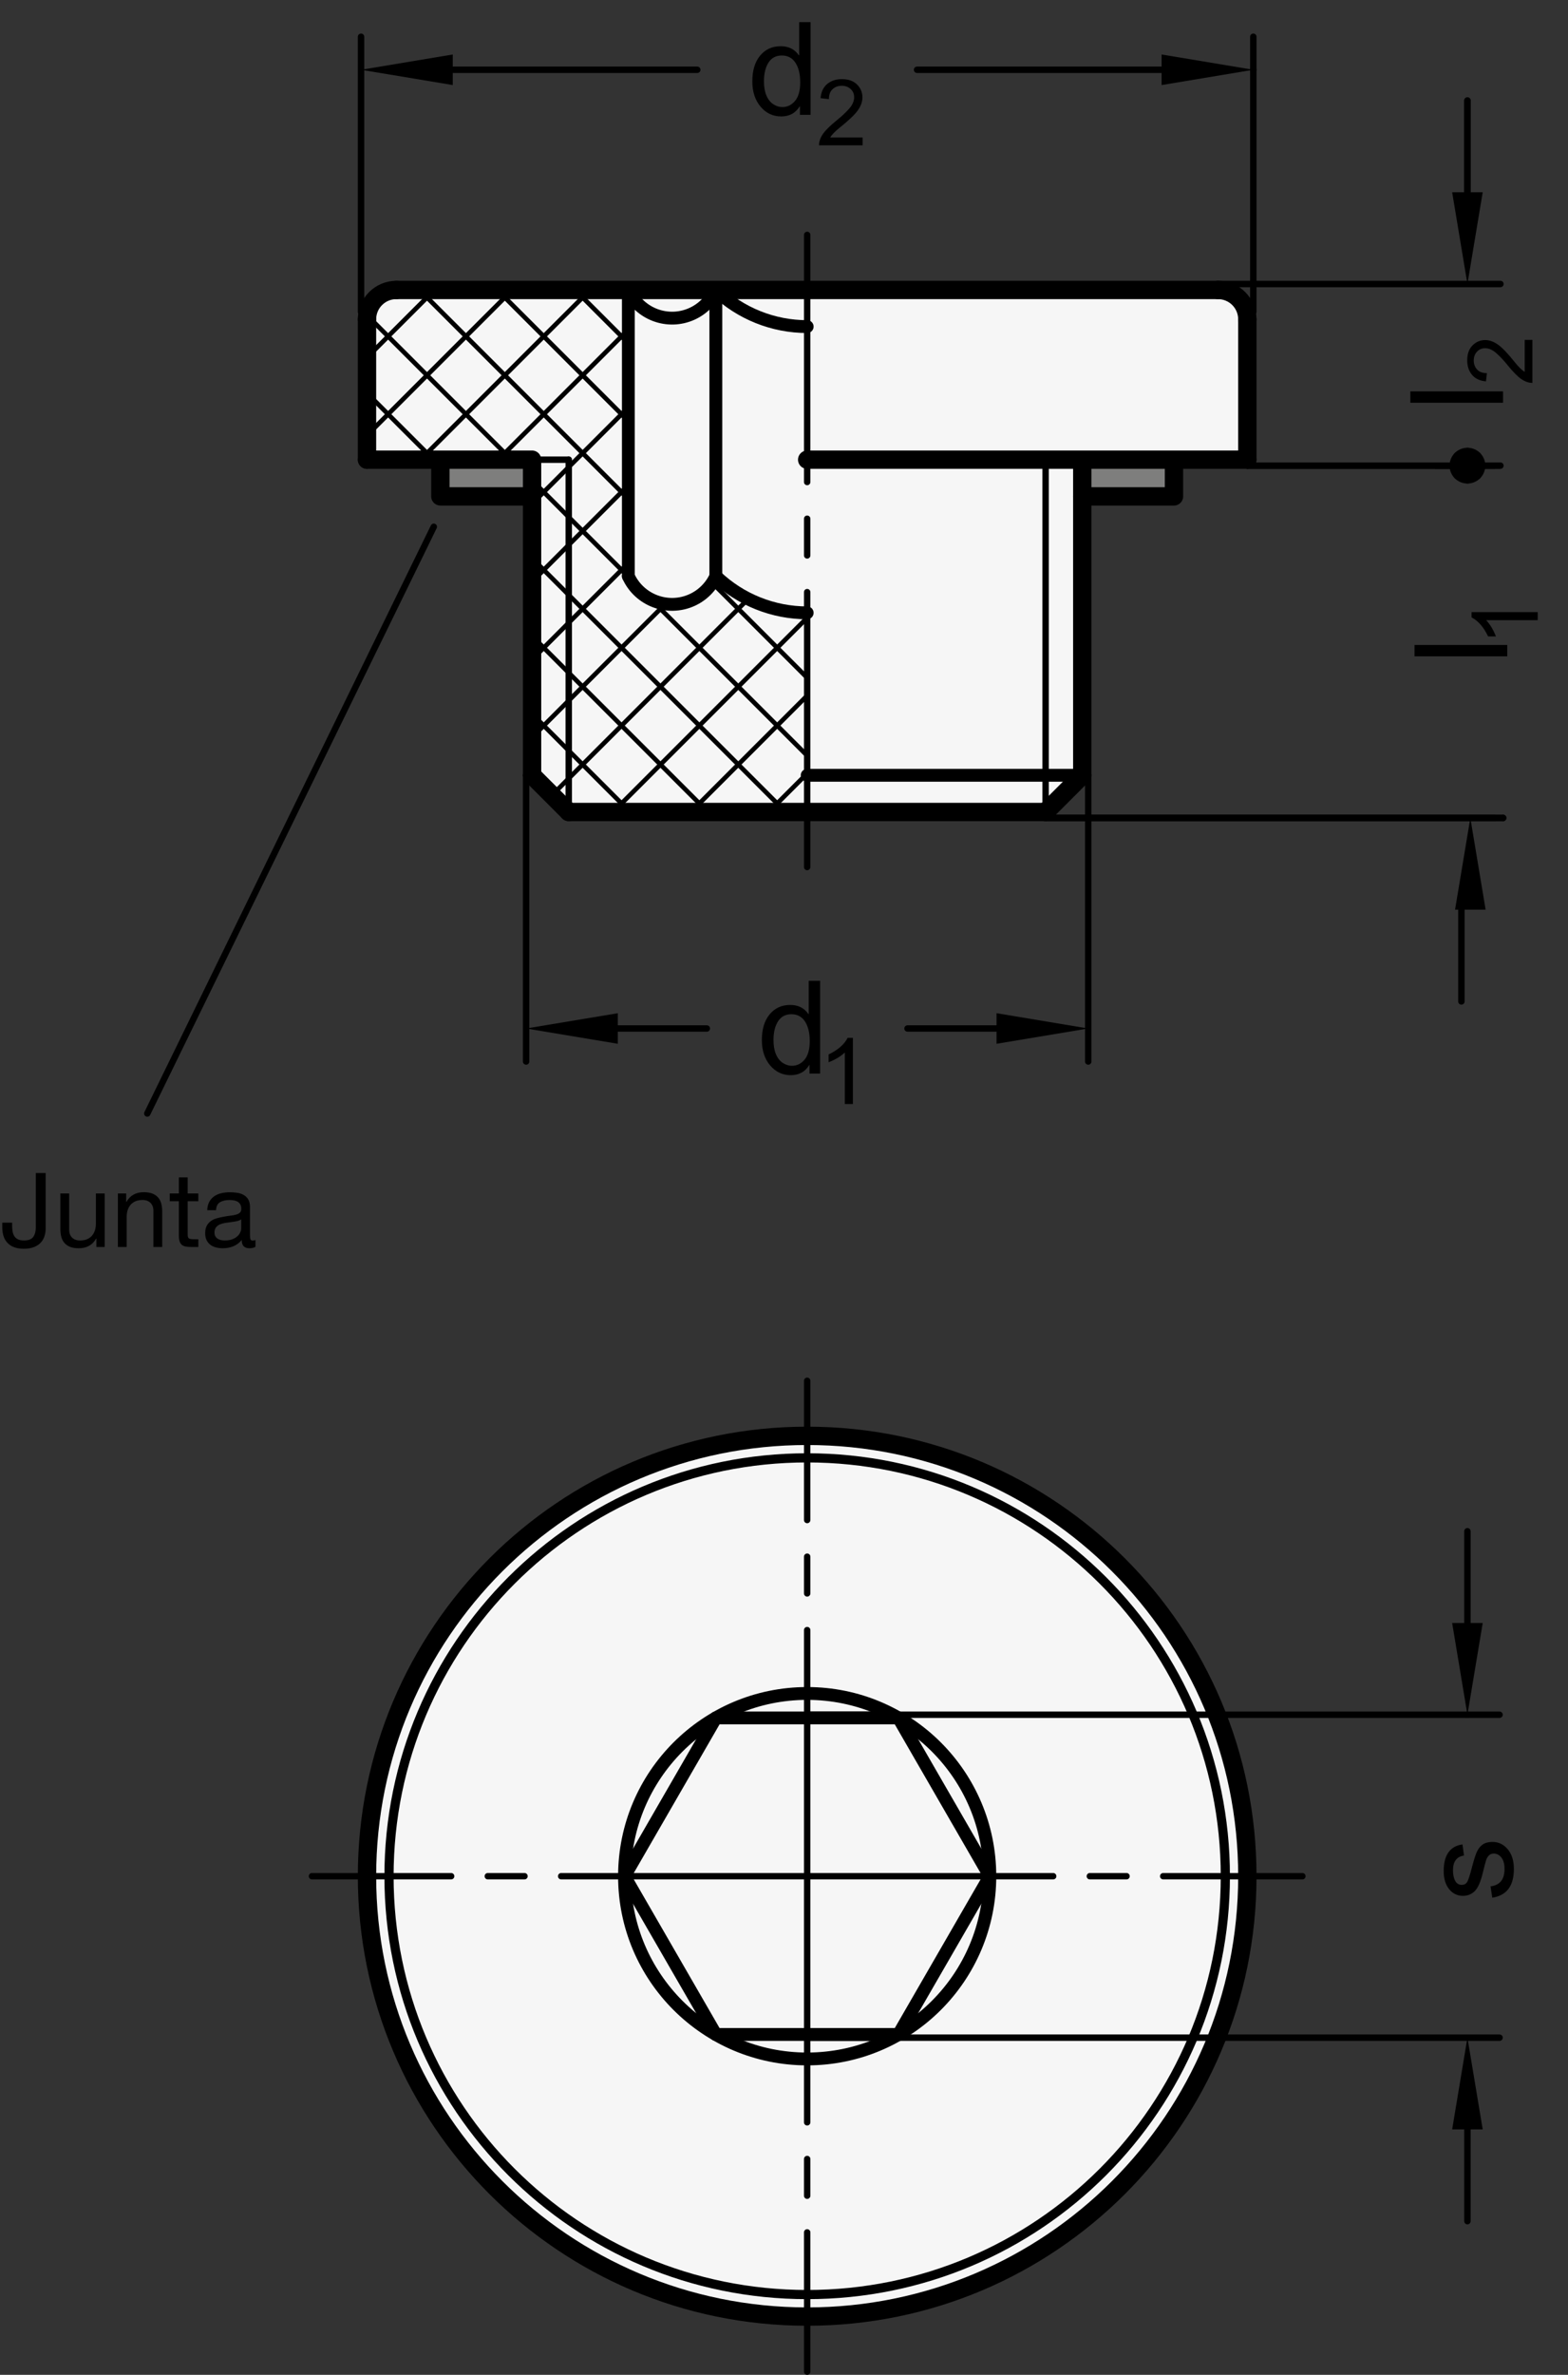 <?xml version="1.0" encoding="utf-8"?>
<!-- Generator: Adobe Illustrator 19.1.0, SVG Export Plug-In . SVG Version: 6.00 Build 0)  -->
<svg version="1.1" xmlns="http://www.w3.org/2000/svg" xmlns:xlink="http://www.w3.org/1999/xlink" x="0px" y="0px"
	 viewBox="0 0 121.172 183.441" enable-background="new 0 0 121.172 183.441" xml:space="preserve">
<rect x="0" y="0" width="121.172" height="183.441" fill="#333333" stroke="none"/>
<g id="MD_x5F_3_x5F_FUELLUNG_x5F_WS">
	<g id="POLYLINE_5_">
		<path fill="#FFFFFF" d="M90.723,38.343v-2.835h5.669V24.666c0-1.252-1.015-2.268-2.268-2.268H30.629
			c-1.252,0-2.268,1.015-2.268,2.268v10.843h5.669v2.835h7.087v21.543l2.835,2.835h36.85l2.835-2.835V38.343H90.723z"/>
	</g>
	<g id="POLYLINE_6_">
		<path fill="#FFFFFF" d="M28.409,143.113c-1.001,18.76,13.395,34.779,32.154,35.78c18.76,1.001,34.779-13.395,35.78-32.154
			c0.022-0.412,0.036-0.825,0.043-1.238c0.318-18.784-14.652-34.268-33.436-34.586C44.65,110.605,29.385,124.834,28.409,143.113z"/>
	</g>
</g>
<g id="MD_x5F_3_x5F_FUELLUNG_x5F_GR">
	<g id="POLYLINE_1_">
		<path fill="#F6F6F6" d="M28.409,143.113c-1.001,18.76,13.395,34.779,32.154,35.78c18.76,1.001,34.779-13.395,35.78-32.154
			c0.022-0.412,0.036-0.825,0.043-1.238c0.318-18.784-14.652-34.268-33.436-34.586C44.65,110.605,29.385,124.834,28.409,143.113z"/>
	</g>
	<g id="POLYLINE_2_">
		<path fill="#F6F6F6" d="M90.723,38.343v-2.835h5.669V24.666c0-1.252-1.015-2.268-2.268-2.268H30.629
			c-1.252,0-2.268,1.015-2.268,2.268v10.843h5.669v2.835h7.087v21.543l2.835,2.835h36.85l2.835-2.835V38.343H90.723z"/>
	</g>
</g>
<g id="MD_x5F_6_x5F_COLOR_x5F_K064">
	<g id="LWPOLYLINE">
		<rect x="34.03" y="35.508" fill="#7E7E7D" width="7.087" height="2.835"/>
	</g>
	<g id="LWPOLYLINE_1_">
		<rect x="83.636" y="35.508" fill="#7E7E7D" width="7.087" height="2.835"/>
	</g>
</g>
<g id="MD_x5F_1_x5F_070">
	<g id="CIRCLE">
		
			<path fill="none" stroke="#000000" stroke-width="0.992" stroke-linecap="round" stroke-linejoin="round" stroke-miterlimit="10" d="
			M48.261,144.926c0-7.796,6.32-14.116,14.116-14.116s14.116,6.32,14.116,14.116s-6.32,14.116-14.116,14.116
			S48.261,152.721,48.261,144.926L48.261,144.926z"/>
	</g>
	<g id="LINE">
		
			<line fill="none" stroke="#000000" stroke-width="0.992" stroke-linecap="round" stroke-linejoin="round" stroke-miterlimit="10" x1="48.261" y1="144.926" x2="55.319" y2="132.701"/>
	</g>
	<g id="LINE_1_">
		
			<line fill="none" stroke="#000000" stroke-width="0.992" stroke-linecap="round" stroke-linejoin="round" stroke-miterlimit="10" x1="55.319" y1="132.701" x2="69.434" y2="132.701"/>
	</g>
	<g id="LINE_2_">
		
			<line fill="none" stroke="#000000" stroke-width="0.992" stroke-linecap="round" stroke-linejoin="round" stroke-miterlimit="10" x1="69.434" y1="132.701" x2="76.492" y2="144.926"/>
	</g>
	<g id="LINE_3_">
		
			<line fill="none" stroke="#000000" stroke-width="0.992" stroke-linecap="round" stroke-linejoin="round" stroke-miterlimit="10" x1="76.492" y1="144.926" x2="69.434" y2="157.15"/>
	</g>
	<g id="LINE_4_">
		
			<line fill="none" stroke="#000000" stroke-width="0.992" stroke-linecap="round" stroke-linejoin="round" stroke-miterlimit="10" x1="69.434" y1="157.15" x2="55.319" y2="157.15"/>
	</g>
	<g id="LINE_5_">
		
			<line fill="none" stroke="#000000" stroke-width="0.992" stroke-linecap="round" stroke-linejoin="round" stroke-miterlimit="10" x1="55.319" y1="157.15" x2="48.261" y2="144.926"/>
	</g>
	<g id="LINE_6_">
		
			<line fill="none" stroke="#000000" stroke-width="0.992" stroke-linecap="round" stroke-linejoin="round" stroke-miterlimit="10" x1="48.558" y1="22.398" x2="48.558" y2="44.508"/>
	</g>
	<g id="LINE_7_">
		
			<line fill="none" stroke="#000000" stroke-width="0.992" stroke-linecap="round" stroke-linejoin="round" stroke-miterlimit="10" x1="55.319" y1="22.398" x2="55.319" y2="44.508"/>
	</g>
	<g id="ARC">
		
			<path fill="none" stroke="#000000" stroke-width="0.992" stroke-linecap="round" stroke-linejoin="round" stroke-miterlimit="10" d="
			M55.319,22.398c1.901,1.816,4.429,2.83,7.058,2.83"/>
	</g>
	<g id="ARC_1_">
		
			<path fill="none" stroke="#000000" stroke-width="0.992" stroke-linecap="round" stroke-linejoin="round" stroke-miterlimit="10" d="
			M48.558,22.398c0.85,1.867,3.053,2.691,4.92,1.841c0.816-0.371,1.47-1.025,1.841-1.841"/>
	</g>
	<g id="ARC_2_">
		
			<path fill="none" stroke="#000000" stroke-width="0.992" stroke-linecap="round" stroke-linejoin="round" stroke-miterlimit="10" d="
			M48.558,44.508c0.85,1.867,3.053,2.691,4.92,1.841c0.816-0.371,1.47-1.025,1.841-1.841"/>
	</g>
	<g id="ARC_3_">
		
			<path fill="none" stroke="#000000" stroke-width="0.992" stroke-linecap="round" stroke-linejoin="round" stroke-miterlimit="10" d="
			M55.319,44.508c1.901,1.816,4.429,2.83,7.058,2.83"/>
	</g>
	<g id="LINE_16_">
		
			<line fill="none" stroke="#000000" stroke-width="0.992" stroke-linecap="round" stroke-linejoin="round" stroke-miterlimit="10" x1="83.636" y1="59.886" x2="62.377" y2="59.886"/>
	</g>
</g>
<g id="MD_x5F_1_x5F_050">
	<g id="CIRCLE_1_">
		
			<path fill="none" stroke="#000000" stroke-width="0.709" stroke-linecap="round" stroke-linejoin="round" stroke-miterlimit="10" d="
			M30.062,144.926c0-17.847,14.468-32.315,32.315-32.315s32.315,14.468,32.315,32.315s-14.468,32.315-32.315,32.315
			S30.062,162.773,30.062,144.926L30.062,144.926z"/>
	</g>
</g>
<g id="MD_x5F_2_x5F_BEMASSUNG">
	<g id="LINE_8_">
		
			<line stroke="#000000" stroke-width="0.496" stroke-linecap="round" stroke-linejoin="round" stroke-miterlimit="10" x1="62.377" y1="157.398" x2="115.881" y2="157.398"/>
	</g>
	<g id="LINE_9_">
		
			<line stroke="#000000" stroke-width="0.496" stroke-linecap="round" stroke-linejoin="round" stroke-miterlimit="10" x1="62.377" y1="132.453" x2="115.881" y2="132.453"/>
	</g>
	<g id="LINE_10_">
		
			<line stroke="#000000" stroke-width="0.496" stroke-linecap="round" stroke-linejoin="round" stroke-miterlimit="10" x1="113.4" y1="164.485" x2="113.4" y2="171.571"/>
	</g>
	<g id="LINE_11_">
		
			<line stroke="#000000" stroke-width="0.496" stroke-linecap="round" stroke-linejoin="round" stroke-miterlimit="10" x1="113.4" y1="125.367" x2="113.4" y2="118.28"/>
	</g>
	<g id="SOLID">
		<polygon points="112.219,164.485 113.4,157.398 114.581,164.485 		"/>
	</g>
	<g id="SOLID_1_">
		<polygon points="112.219,125.367 113.4,132.453 114.581,125.367 		"/>
	</g>
	<g id="POINT_2_">
		
			<line stroke="#000000" stroke-width="0.496" stroke-linecap="round" stroke-linejoin="round" stroke-miterlimit="10" x1="113.4" y1="132.453" x2="113.4" y2="132.453"/>
	</g>
	<g id="LINE_12_">
		
			<line stroke="#000000" stroke-width="0.496" stroke-linecap="round" stroke-linejoin="round" stroke-miterlimit="10" x1="96.392" y1="35.969" x2="115.881" y2="35.969"/>
	</g>
	<g id="LINE_13_">
		
			<line stroke="#000000" stroke-width="0.496" stroke-linecap="round" stroke-linejoin="round" stroke-miterlimit="10" x1="113.4" y1="14.851" x2="113.4" y2="7.764"/>
	</g>
	<g id="POINT_7_">
		
			<line stroke="#000000" stroke-width="0.496" stroke-linecap="round" stroke-linejoin="round" stroke-miterlimit="10" x1="96.853" y1="5.39" x2="96.853" y2="5.39"/>
	</g>
	<g id="TEXT">
		<g>
			<path d="M113.134,143.331c-0.283,0.039-0.496,0.154-0.638,0.346c-0.142,0.189-0.212,0.455-0.212,0.793
				c0,0.336,0.057,0.607,0.171,0.814s0.28,0.311,0.498,0.311c0.205,0,0.353-0.082,0.44-0.247s0.195-0.489,0.322-0.976
				c0.14-0.547,0.264-0.957,0.371-1.229s0.259-0.484,0.452-0.635c0.194-0.152,0.464-0.229,0.81-0.229
				c0.462,0,0.852,0.189,1.168,0.567c0.315,0.378,0.474,0.884,0.474,1.515c0,0.658-0.14,1.173-0.418,1.543
				c-0.278,0.369-0.696,0.597-1.253,0.682l-0.133-0.875c0.362-0.046,0.633-0.18,0.812-0.403c0.18-0.224,0.269-0.535,0.269-0.937
				c0-0.384-0.08-0.679-0.241-0.885c-0.161-0.205-0.357-0.307-0.589-0.307c-0.157,0-0.282,0.047-0.377,0.141
				c-0.094,0.096-0.165,0.213-0.212,0.355c-0.048,0.141-0.132,0.459-0.252,0.955c-0.176,0.736-0.39,1.223-0.641,1.459
				s-0.551,0.354-0.899,0.354c-0.433,0-0.79-0.172-1.07-0.518s-0.42-0.81-0.42-1.393c0-0.619,0.121-1.101,0.364-1.444
				c0.242-0.344,0.605-0.55,1.087-0.618L113.134,143.331z"/>
		</g>
	</g>
	<g id="LINE_14_">
		
			<line stroke="#000000" stroke-width="0.496" stroke-linecap="round" stroke-linejoin="round" stroke-miterlimit="10" x1="113.4" y1="35.969" x2="110.92" y2="35.969"/>
	</g>
	<g id="POINT_8_">
		
			<line stroke="#000000" stroke-width="0.496" stroke-linecap="round" stroke-linejoin="round" stroke-miterlimit="10" x1="113.4" y1="35.969" x2="113.4" y2="35.969"/>
	</g>
	<g id="LINE_18_">
		
			<line stroke="#000000" stroke-width="0.496" stroke-linecap="round" stroke-linejoin="round" stroke-miterlimit="10" x1="80.802" y1="63.182" x2="116.158" y2="63.182"/>
		
			<line stroke="#000000" stroke-width="0.496" stroke-linecap="round" stroke-linejoin="round" stroke-miterlimit="10" x1="80.802" y1="63.182" x2="116.158" y2="63.182"/>
		
			<line stroke="#000000" stroke-width="0.496" stroke-linecap="round" stroke-linejoin="round" stroke-miterlimit="10" x1="80.802" y1="63.182" x2="80.802" y2="63.182"/>
		
			<line stroke="#000000" stroke-width="0.496" stroke-linecap="round" stroke-linejoin="round" stroke-miterlimit="10" x1="116.158" y1="63.182" x2="116.158" y2="63.182"/>
	</g>
	<g id="LINE_78_">
		
			<line stroke="#000000" stroke-width="0.496" stroke-linecap="round" stroke-linejoin="round" stroke-miterlimit="10" x1="40.656" y1="59.886" x2="40.656" y2="81.996"/>
	</g>
	<g id="LINE_79_">
		
			<line stroke="#000000" stroke-width="0.496" stroke-linecap="round" stroke-linejoin="round" stroke-miterlimit="10" x1="84.097" y1="59.886" x2="84.097" y2="81.996"/>
	</g>
	<g id="LINE_80_">
		
			<line stroke="#000000" stroke-width="0.496" stroke-linecap="round" stroke-linejoin="round" stroke-miterlimit="10" x1="47.743" y1="79.445" x2="54.622" y2="79.445"/>
	</g>
	<g id="LINE_81_">
		
			<line stroke="#000000" stroke-width="0.496" stroke-linecap="round" stroke-linejoin="round" stroke-miterlimit="10" x1="77.01" y1="79.445" x2="70.131" y2="79.445"/>
	</g>
	<g id="SOLID_2_">
		<polygon points="47.743,78.264 40.656,79.445 47.743,80.626 		"/>
	</g>
	<g id="SOLID_3_">
		<polygon points="77.01,78.264 84.097,79.445 77.01,80.626 		"/>
	</g>
	<g id="MTEXT">
		<g>
			<path d="M63.377,82.928h-0.821v-0.66h-0.02c-0.316,0.521-0.793,0.782-1.432,0.782c-0.635,0-1.166-0.252-1.591-0.755
				c-0.425-0.504-0.638-1.156-0.638-1.957c0-0.838,0.2-1.499,0.601-1.984s0.93-0.729,1.588-0.729c0.619,0,1.09,0.236,1.412,0.709
				h0.02v-2.571h0.88V82.928z M61.197,82.327c0.384,0,0.71-0.157,0.978-0.474c0.267-0.316,0.4-0.795,0.4-1.437
				c0-0.633-0.122-1.136-0.366-1.511c-0.244-0.374-0.595-0.562-1.051-0.562s-0.801,0.183-1.034,0.55
				c-0.233,0.366-0.35,0.848-0.35,1.444c0,0.43,0.063,0.794,0.188,1.092s0.3,0.522,0.525,0.672
				C60.713,82.252,60.95,82.327,61.197,82.327z"/>
		</g>
		<g>
			<path d="M65.91,85.28h-0.624V81.3c-0.313,0.297-0.73,0.548-1.253,0.753v-0.604c0.72-0.345,1.21-0.771,1.471-1.28h0.406V85.28z"/>
		</g>
	</g>
	<g id="LINE_82_">
		
			<line stroke="#000000" stroke-width="0.496" stroke-linecap="round" stroke-linejoin="round" stroke-miterlimit="10" x1="80.802" y1="63.182" x2="115.486" y2="63.182"/>
	</g>
	<g id="LINE_83_">
		
			<line stroke="#000000" stroke-width="0.496" stroke-linecap="round" stroke-linejoin="round" stroke-miterlimit="10" x1="96.392" y1="35.969" x2="115.486" y2="35.969"/>
	</g>
	<g id="MTEXT_1_">
		<g>
			<path d="M116.478,49.818v0.88h-7.165v-0.88H116.478z"/>
		</g>
		<g>
			<path d="M118.83,47.283v0.625h-3.98c0.297,0.313,0.548,0.73,0.753,1.253h-0.604c-0.345-0.72-0.771-1.21-1.28-1.471v-0.406H118.83
				z"/>
		</g>
	</g>
	<g id="LINE_84_">
		
			<line stroke="#000000" stroke-width="0.496" stroke-linecap="round" stroke-linejoin="round" stroke-miterlimit="10" x1="94.125" y1="21.937" x2="115.951" y2="21.937"/>
	</g>
	<g id="LINE_85_">
		
			<line stroke="#000000" stroke-width="0.496" stroke-linecap="round" stroke-linejoin="round" stroke-miterlimit="10" x1="96.392" y1="35.969" x2="115.951" y2="35.969"/>
	</g>
	<g id="LINE_86_">
		
			<line stroke="#000000" stroke-width="0.496" stroke-linecap="round" stroke-linejoin="round" stroke-miterlimit="10" x1="113.4" y1="14.851" x2="113.4" y2="7.764"/>
	</g>
	<g id="SOLID_4_">
		<polygon points="112.219,14.851 113.4,21.937 114.581,14.851 		"/>
	</g>
	<g id="HATCH">
		<path fill-rule="evenodd" clip-rule="evenodd" d="M113.4,35.26v1.417l0.709-0.709L113.4,35.26z M113.4,35.26l-0.709,0.709
			l0.709,0.709V35.26z"/>
	</g>
	<g id="HATCH_1_">
		<path fill-rule="evenodd" clip-rule="evenodd" d="M114.534,35.969h-2.268H114.534z"/>
		<path stroke="#000000" stroke-width="0.496" stroke-linecap="round" stroke-linejoin="round" stroke-miterlimit="10" d="
			M112.595,35.174l0.01-0.01 M112.586,35.196l0.041-0.041 M112.577,35.218l0.072-0.072 M112.568,35.24l0.102-0.102 M112.559,35.261
			l0.133-0.133 M112.55,35.283l0.164-0.164 M112.541,35.305l0.195-0.195 M112.532,35.327l0.225-0.225 M112.523,35.348l0.256-0.256
			 M112.514,35.37l0.287-0.287 M112.505,35.392l0.318-0.318 M112.496,35.413l0.348-0.348 M112.487,35.435l0.379-0.379
			 M112.478,35.457l0.41-0.41 M112.469,35.479l0.44-0.44 M112.46,35.5l0.471-0.471 M112.451,35.522l0.502-0.502 M112.442,35.544
			l0.533-0.533 M112.433,35.566l0.563-0.563 M112.424,35.587l0.594-0.594 M112.415,35.609l0.625-0.625 M112.406,35.631l0.656-0.656
			 M112.397,35.652l0.686-0.686 M112.388,35.674l0.717-0.717 M112.379,35.696l0.748-0.748 M112.37,35.718l0.778-0.778
			 M112.361,35.739l0.809-0.809 M112.352,35.761l0.84-0.84 M112.343,35.783l0.871-0.871 M112.334,35.805l0.901-0.901
			 M112.325,35.826l0.932-0.932 M112.316,35.848l0.963-0.963 M112.307,35.87l0.994-0.994 M112.298,35.891l1.024-1.024
			 M112.289,35.913l1.055-1.055 M112.28,35.935l1.086-1.086 M112.271,35.957l1.116-1.116 M112.268,35.973l1.136-1.136
			 M112.272,35.982l1.141-1.141 M112.275,35.991l1.147-1.147 M112.279,36l1.152-1.152 M112.283,36.009l1.157-1.157 M112.287,36.018
			l1.162-1.163 M112.29,36.027l1.168-1.168 M112.294,36.036l1.173-1.173 M112.298,36.045l1.178-1.178 M112.302,36.054l1.184-1.184
			 M112.305,36.063l1.189-1.189 M112.309,36.072l1.194-1.194 M112.313,36.081l1.199-1.199 M112.316,36.09l1.205-1.205
			 M112.32,36.099l1.21-1.21 M112.324,36.108l1.215-1.215 M112.328,36.117l1.22-1.22 M112.331,36.126l1.226-1.226 M112.335,36.135
			l1.231-1.231 M112.339,36.144l1.236-1.236 M112.343,36.153l1.242-1.242 M112.346,36.162l1.247-1.247 M112.35,36.171l1.252-1.252
			 M112.354,36.18l1.257-1.257 M112.357,36.189l1.263-1.263 M112.361,36.198l1.268-1.268 M112.365,36.207l1.273-1.273
			 M112.369,36.216l1.278-1.278 M112.372,36.225l1.284-1.284 M112.376,36.234l1.289-1.289 M112.38,36.243l1.294-1.294
			 M112.384,36.252l1.3-1.3 M112.387,36.261l1.305-1.305 M112.391,36.27l1.31-1.31 M112.395,36.279l1.315-1.315 M112.398,36.288
			l1.321-1.321 M112.402,36.297l1.326-1.326 M112.406,36.306l1.331-1.331 M112.41,36.315l1.336-1.336 M112.413,36.324l1.342-1.342
			 M112.417,36.333l1.347-1.347 M112.421,36.342l1.352-1.352 M112.425,36.351l1.358-1.358 M112.428,36.36l1.363-1.363
			 M112.432,36.369l1.368-1.368 M112.436,36.378l1.373-1.373 M112.439,36.387l1.379-1.379 M112.443,36.396l1.384-1.384
			 M112.447,36.405l1.389-1.389 M112.451,36.414l1.394-1.394 M112.454,36.423l1.4-1.4 M112.458,36.432l1.405-1.405 M112.462,36.441
			l1.41-1.41 M112.466,36.45l1.416-1.416 M112.469,36.459l1.421-1.421 M112.473,36.468l1.426-1.426 M112.477,36.477l1.431-1.431
			 M112.48,36.486l1.437-1.437 M112.484,36.495l1.442-1.442 M112.488,36.504l1.447-1.447 M112.492,36.513l1.452-1.452
			 M112.495,36.522l1.458-1.458 M112.499,36.531l1.463-1.463 M112.503,36.54l1.468-1.468 M112.507,36.549l1.474-1.474
			 M112.51,36.558l1.479-1.479 M112.514,36.567l1.484-1.484 M112.518,36.576l1.489-1.489 M112.521,36.585l1.495-1.495
			 M112.525,36.594l1.5-1.5 M112.529,36.603l1.505-1.505 M112.533,36.612l1.51-1.51 M112.536,36.621l1.516-1.516 M112.54,36.63
			l1.521-1.521 M112.544,36.639l1.526-1.526 M112.548,36.648l1.532-1.532 M112.551,36.657l1.537-1.537 M112.555,36.666l1.542-1.542
			 M112.559,36.675l1.547-1.547 M112.562,36.684l1.553-1.553 M112.566,36.693l1.558-1.558 M112.57,36.702l1.563-1.563
			 M112.574,36.711l1.568-1.568 M112.577,36.72l1.574-1.574 M112.581,36.729l1.579-1.579 M112.585,36.738l1.584-1.584
			 M112.589,36.747l1.59-1.59 M112.592,36.756l1.595-1.595 M112.596,36.765l1.6-1.6 M112.602,36.772l1.602-1.602 M112.611,36.776
			l1.596-1.596 M112.62,36.779l1.591-1.591 M112.629,36.783l1.586-1.586 M112.638,36.787l1.581-1.581 M112.647,36.791l1.575-1.575
			 M112.656,36.794l1.57-1.57 M112.665,36.798l1.565-1.565 M112.674,36.802l1.56-1.56 M112.683,36.806l1.554-1.554 M112.692,36.809
			l1.549-1.549 M112.701,36.813l1.544-1.544 M112.71,36.817l1.538-1.538 M112.719,36.82l1.533-1.533 M112.728,36.824l1.528-1.528
			 M112.737,36.828l1.523-1.523 M112.746,36.832l1.517-1.517 M112.755,36.835l1.512-1.512 M112.764,36.839l1.507-1.507
			 M112.773,36.843l1.502-1.502 M112.782,36.847l1.496-1.496 M112.791,36.85l1.491-1.491 M112.8,36.854l1.486-1.486 M112.809,36.858
			l1.48-1.48 M112.818,36.861l1.475-1.475 M112.827,36.865l1.47-1.47 M112.836,36.869l1.465-1.465 M112.845,36.873l1.459-1.459
			 M112.854,36.876l1.454-1.454 M112.863,36.88l1.449-1.449 M112.872,36.884l1.444-1.444 M112.881,36.888l1.438-1.438
			 M112.89,36.891l1.433-1.433 M112.899,36.895l1.428-1.428 M112.908,36.899l1.422-1.422 M112.917,36.902l1.417-1.417
			 M112.926,36.906l1.412-1.412 M112.935,36.91l1.407-1.407 M112.944,36.914l1.401-1.401 M112.953,36.917l1.396-1.396
			 M112.962,36.921l1.391-1.391 M112.971,36.925l1.386-1.386 M112.98,36.929l1.38-1.38 M112.989,36.932l1.375-1.375 M112.998,36.936
			l1.37-1.37 M113.007,36.94l1.364-1.364 M113.016,36.943l1.359-1.359 M113.025,36.947l1.354-1.354 M113.034,36.951l1.349-1.349
			 M113.043,36.955l1.343-1.343 M113.052,36.958l1.338-1.338 M113.061,36.962l1.333-1.333 M113.07,36.966l1.328-1.328
			 M113.079,36.97l1.322-1.322 M113.088,36.973l1.317-1.317 M113.097,36.977l1.312-1.312 M113.106,36.981l1.306-1.306
			 M113.115,36.984l1.301-1.301 M113.124,36.988l1.296-1.296 M113.133,36.992l1.291-1.291 M113.142,36.996l1.285-1.285
			 M113.151,36.999l1.28-1.28 M113.16,37.003l1.275-1.275 M113.169,37.007l1.27-1.27 M113.178,37.011l1.264-1.264 M113.187,37.014
			l1.259-1.259 M113.196,37.018l1.254-1.254 M113.205,37.022l1.248-1.248 M113.214,37.025l1.243-1.243 M113.223,37.029l1.238-1.238
			 M113.232,37.033l1.233-1.233 M113.241,37.037l1.227-1.227 M113.25,37.04l1.222-1.222 M113.259,37.044l1.217-1.217
			 M113.268,37.048l1.212-1.212 M113.277,37.052l1.206-1.206 M113.286,37.055l1.201-1.201 M113.295,37.059l1.196-1.196
			 M113.304,37.063l1.19-1.19 M113.313,37.067l1.185-1.185 M113.322,37.07l1.18-1.18 M113.331,37.074l1.175-1.175 M113.34,37.078
			l1.169-1.169 M113.349,37.081l1.164-1.164 M113.358,37.085l1.159-1.159 M113.367,37.089l1.154-1.154 M113.376,37.093l1.148-1.148
			 M113.385,37.096l1.143-1.143 M113.394,37.1l1.138-1.138 M113.406,37.1l1.126-1.126 M113.428,37.091l1.095-1.095 M113.449,37.082
			l1.064-1.064 M113.471,37.073l1.034-1.034 M113.493,37.064l1.003-1.003 M113.515,37.055l0.972-0.972 M113.536,37.046l0.941-0.941
			 M113.558,37.037l0.911-0.911 M113.58,37.028l0.88-0.88 M113.602,37.019l0.849-0.849 M113.623,37.01l0.818-0.818 M113.645,37.001
			l0.788-0.788 M113.667,36.992l0.757-0.757 M113.688,36.983l0.726-0.726 M113.71,36.974l0.696-0.696 M113.732,36.965l0.665-0.665
			 M113.754,36.956l0.634-0.634 M113.775,36.947l0.603-0.603 M113.797,36.938l0.573-0.573 M113.819,36.929l0.542-0.542
			 M113.841,36.92l0.511-0.511 M113.862,36.911l0.48-0.48 M113.884,36.902l0.45-0.45 M113.906,36.893l0.419-0.419 M113.927,36.884
			l0.388-0.388 M113.949,36.875l0.358-0.358 M113.971,36.866l0.327-0.327 M113.993,36.857l0.296-0.296 M114.014,36.848l0.265-0.265
			 M114.036,36.839l0.235-0.235 M114.058,36.83l0.204-0.204 M114.08,36.821l0.173-0.173 M114.101,36.812l0.142-0.142
			 M114.123,36.803l0.112-0.112 M114.145,36.794l0.081-0.081 M114.166,36.785l0.05-0.05 M114.188,36.776l0.02-0.02"/>
	</g>
	<g id="CIRCLE_6_">
		<path stroke="#000000" stroke-width="0.496" stroke-linecap="round" stroke-linejoin="round" stroke-miterlimit="10" d="
			M112.266,35.969c0-0.626,0.508-1.134,1.134-1.134s1.134,0.508,1.134,1.134s-0.508,1.134-1.134,1.134
			S112.266,36.595,112.266,35.969L112.266,35.969z"/>
	</g>
	<g id="MTEXT_2_">
		<g>
			<path d="M116.153,30.229v0.88h-7.165v-0.88H116.153z"/>
		</g>
		<g>
			<path d="M118.422,26.255v3.322c-0.283,0-0.569-0.099-0.858-0.296c-0.29-0.197-0.652-0.566-1.088-1.107
				c-0.265-0.331-0.543-0.626-0.833-0.886c-0.291-0.26-0.584-0.39-0.878-0.39c-0.253,0-0.462,0.09-0.628,0.269
				c-0.165,0.179-0.248,0.406-0.248,0.679c0,0.276,0.085,0.508,0.255,0.695s0.424,0.282,0.762,0.284l-0.072,0.633
				c-0.47-0.039-0.829-0.206-1.077-0.501c-0.249-0.295-0.373-0.67-0.373-1.124c0-0.493,0.136-0.876,0.408-1.151
				c0.272-0.275,0.602-0.413,0.987-0.413c0.321,0,0.647,0.116,0.977,0.347c0.33,0.232,0.771,0.693,1.322,1.384
				c0.29,0.362,0.54,0.603,0.749,0.722v-2.467H118.422z"/>
		</g>
	</g>
	<g id="SOLID_5_">
		<polygon points="112.443,70.268 113.625,63.182 114.806,70.268 		"/>
	</g>
	<g id="LINE_87_">
		
			<line stroke="#000000" stroke-width="0.496" stroke-linecap="round" stroke-linejoin="round" stroke-miterlimit="10" x1="112.934" y1="77.355" x2="112.934" y2="70.268"/>
	</g>
	<g id="LINE_88_">
		
			<line stroke="#000000" stroke-width="0.496" stroke-linecap="round" stroke-linejoin="round" stroke-miterlimit="10" x1="27.9" y1="24.099" x2="27.9" y2="2.839"/>
	</g>
	<g id="LINE_89_">
		
			<line stroke="#000000" stroke-width="0.496" stroke-linecap="round" stroke-linejoin="round" stroke-miterlimit="10" x1="96.853" y1="24.099" x2="96.853" y2="2.839"/>
	</g>
	<g id="LINE_90_">
		
			<line stroke="#000000" stroke-width="0.496" stroke-linecap="round" stroke-linejoin="round" stroke-miterlimit="10" x1="34.987" y1="5.39" x2="53.884" y2="5.39"/>
	</g>
	<g id="LINE_91_">
		
			<line stroke="#000000" stroke-width="0.496" stroke-linecap="round" stroke-linejoin="round" stroke-miterlimit="10" x1="89.766" y1="5.39" x2="70.869" y2="5.39"/>
	</g>
	<g id="SOLID_6_">
		<polygon points="34.987,4.209 27.9,5.39 34.987,6.571 		"/>
	</g>
	<g id="SOLID_7_">
		<polygon points="89.766,4.209 96.853,5.39 89.766,6.571 		"/>
	</g>
	<g id="MTEXT_3_">
		<g>
			<path d="M62.639,8.873h-0.82v-0.66h-0.02c-0.316,0.521-0.793,0.782-1.432,0.782c-0.635,0-1.166-0.252-1.591-0.755
				c-0.425-0.504-0.638-1.156-0.638-1.957c0-0.838,0.2-1.499,0.601-1.984s0.93-0.729,1.588-0.729c0.619,0,1.09,0.236,1.413,0.709
				h0.02V1.708h0.879V8.873z M60.459,8.271c0.384,0,0.71-0.157,0.978-0.474s0.401-0.795,0.401-1.437
				c0-0.633-0.122-1.136-0.367-1.511c-0.244-0.374-0.595-0.562-1.051-0.562s-0.801,0.183-1.034,0.55
				c-0.233,0.366-0.35,0.848-0.35,1.444c0,0.43,0.063,0.794,0.188,1.092s0.3,0.522,0.525,0.672
				C59.976,8.197,60.212,8.271,60.459,8.271z"/>
		</g>
		<g>
			<path d="M66.659,11.225H63.29c0-0.287,0.101-0.577,0.3-0.871c0.2-0.294,0.575-0.661,1.123-1.104
				c0.335-0.269,0.635-0.55,0.898-0.845s0.396-0.592,0.396-0.89c0-0.257-0.091-0.47-0.272-0.638
				c-0.182-0.167-0.411-0.251-0.688-0.251c-0.28,0-0.515,0.086-0.704,0.259c-0.19,0.172-0.286,0.43-0.288,0.771l-0.643-0.072
				c0.04-0.477,0.209-0.841,0.509-1.094c0.3-0.252,0.68-0.378,1.14-0.378c0.5,0,0.89,0.139,1.168,0.415s0.418,0.609,0.418,1.001
				c0,0.326-0.117,0.656-0.352,0.99c-0.235,0.335-0.703,0.781-1.404,1.342c-0.367,0.293-0.611,0.547-0.732,0.76h2.502V11.225z"/>
		</g>
	</g>
</g>
<g id="MD_x5F_1_x5F_100">
	<g id="POLYLINE">
		
			<polyline fill="none" stroke="#000000" stroke-width="1.417" stroke-linecap="round" stroke-linejoin="round" stroke-miterlimit="10" points="
			83.636,35.508 83.636,38.343 90.723,38.343 90.723,35.508 83.636,35.508 		"/>
	</g>
	<g id="LINE_20_">
		
			<line fill="none" stroke="#000000" stroke-width="1.417" stroke-linecap="round" stroke-linejoin="round" stroke-miterlimit="10" x1="83.636" y1="59.886" x2="83.636" y2="38.343"/>
	</g>
	<g id="LINE_21_">
		
			<line fill="none" stroke="#000000" stroke-width="1.417" stroke-linecap="round" stroke-linejoin="round" stroke-miterlimit="10" x1="83.636" y1="59.886" x2="80.802" y2="62.721"/>
	</g>
	<g id="LINE_22_">
		
			<line fill="none" stroke="#000000" stroke-width="1.417" stroke-linecap="round" stroke-linejoin="round" stroke-miterlimit="10" x1="41.117" y1="59.886" x2="43.951" y2="62.721"/>
	</g>
	<g id="LINE_23_">
		
			<line fill="none" stroke="#000000" stroke-width="1.417" stroke-linecap="round" stroke-linejoin="round" stroke-miterlimit="10" x1="43.951" y1="62.721" x2="80.802" y2="62.721"/>
	</g>
	<g id="LINE_24_">
		
			<line fill="none" stroke="#000000" stroke-width="1.417" stroke-linecap="round" stroke-linejoin="round" stroke-miterlimit="10" x1="41.117" y1="59.886" x2="41.117" y2="38.343"/>
	</g>
	<g id="LINE_25_">
		
			<line fill="none" stroke="#000000" stroke-width="1.417" stroke-linecap="round" stroke-linejoin="round" stroke-miterlimit="10" x1="62.377" y1="35.508" x2="83.636" y2="35.508"/>
	</g>
	<g id="CIRCLE_2_">
		
			<path fill="none" stroke="#000000" stroke-width="1.417" stroke-linecap="round" stroke-linejoin="round" stroke-miterlimit="10" d="
			M28.361,144.926c0-18.786,15.229-34.016,34.016-34.016s34.016,15.229,34.016,34.016s-15.229,34.016-34.016,34.016
			S28.361,163.712,28.361,144.926L28.361,144.926z"/>
	</g>
	<g id="LINE_26_">
		
			<line fill="none" stroke="#000000" stroke-width="1.417" stroke-linecap="round" stroke-linejoin="round" stroke-miterlimit="10" x1="28.361" y1="35.508" x2="28.361" y2="24.666"/>
	</g>
	<g id="LINE_27_">
		
			<line fill="none" stroke="#000000" stroke-width="1.417" stroke-linecap="round" stroke-linejoin="round" stroke-miterlimit="10" x1="30.629" y1="22.398" x2="94.125" y2="22.398"/>
	</g>
	<g id="LINE_28_">
		
			<line fill="none" stroke="#000000" stroke-width="1.417" stroke-linecap="round" stroke-linejoin="round" stroke-miterlimit="10" x1="96.392" y1="24.666" x2="96.392" y2="35.508"/>
	</g>
	<g id="LINE_29_">
		
			<line fill="none" stroke="#000000" stroke-width="1.417" stroke-linecap="round" stroke-linejoin="round" stroke-miterlimit="10" x1="96.392" y1="35.508" x2="90.723" y2="35.508"/>
	</g>
	<g id="LINE_30_">
		
			<line fill="none" stroke="#000000" stroke-width="1.417" stroke-linecap="round" stroke-linejoin="round" stroke-miterlimit="10" x1="28.361" y1="35.508" x2="34.03" y2="35.508"/>
	</g>
	<g id="ARC_4_">
		
			<path fill="none" stroke="#000000" stroke-width="1.417" stroke-linecap="round" stroke-linejoin="round" stroke-miterlimit="10" d="
			M30.629,22.398c-1.252,0-2.268,1.015-2.268,2.268"/>
	</g>
	<g id="ARC_5_">
		
			<path fill="none" stroke="#000000" stroke-width="1.417" stroke-linecap="round" stroke-linejoin="round" stroke-miterlimit="10" d="
			M96.392,24.666c0-1.252-1.015-2.268-2.268-2.268"/>
	</g>
	<g id="POLYLINE_4_">
		
			<polyline fill="none" stroke="#000000" stroke-width="1.417" stroke-linecap="round" stroke-linejoin="round" stroke-miterlimit="10" points="
			41.117,35.508 41.117,38.343 34.03,38.343 34.03,35.508 41.117,35.508 		"/>
	</g>
</g>
<g id="MD_x5F_1_x5F_035">
	<g id="LINE_15_">
		
			<line fill="none" stroke="#000000" stroke-width="0.496" stroke-linecap="round" stroke-linejoin="round" stroke-miterlimit="10" x1="43.951" y1="35.508" x2="43.951" y2="62.721"/>
	</g>
	<g id="LINE_17_">
		
			<line fill="none" stroke="#000000" stroke-width="0.496" stroke-linecap="round" stroke-linejoin="round" stroke-miterlimit="10" x1="80.802" y1="35.508" x2="80.802" y2="62.721"/>
	</g>
	<g id="LINE_19_">
		
			<line fill="none" stroke="#000000" stroke-width="0.496" stroke-linecap="round" stroke-linejoin="round" stroke-miterlimit="10" x1="43.951" y1="35.508" x2="41.117" y2="35.508"/>
	</g>
	<g id="LINE_92_">
		
			<line fill="none" stroke="#000000" stroke-width="0.496" stroke-linecap="round" stroke-linejoin="round" stroke-miterlimit="10" x1="11.383" y1="86.011" x2="33.522" y2="40.691"/>
	</g>
</g>
<g id="MD_x5F_2_x5F_SCHRAFFUR">
	<g id="LINE_31_">
		
			<line fill="none" stroke="#000000" stroke-width="0.354" stroke-linecap="round" stroke-linejoin="round" stroke-miterlimit="10" x1="41.117" y1="50.938" x2="43.951" y2="48.103"/>
	</g>
	<g id="LINE_32_">
		
			<line fill="none" stroke="#000000" stroke-width="0.354" stroke-linecap="round" stroke-linejoin="round" stroke-miterlimit="10" x1="43.951" y1="48.103" x2="48.558" y2="43.497"/>
	</g>
	<g id="LINE_33_">
		
			<line fill="none" stroke="#000000" stroke-width="0.354" stroke-linecap="round" stroke-linejoin="round" stroke-miterlimit="10" x1="41.117" y1="44.924" x2="43.951" y2="42.09"/>
	</g>
	<g id="LINE_34_">
		
			<line fill="none" stroke="#000000" stroke-width="0.354" stroke-linecap="round" stroke-linejoin="round" stroke-miterlimit="10" x1="43.951" y1="42.09" x2="48.558" y2="37.483"/>
	</g>
	<g id="LINE_35_">
		
			<line fill="none" stroke="#000000" stroke-width="0.354" stroke-linecap="round" stroke-linejoin="round" stroke-miterlimit="10" x1="41.117" y1="38.911" x2="43.951" y2="36.076"/>
	</g>
	<g id="LINE_36_">
		
			<line fill="none" stroke="#000000" stroke-width="0.354" stroke-linecap="round" stroke-linejoin="round" stroke-miterlimit="10" x1="43.951" y1="36.076" x2="48.558" y2="31.47"/>
	</g>
	<g id="LINE_37_">
		
			<line fill="none" stroke="#000000" stroke-width="0.354" stroke-linecap="round" stroke-linejoin="round" stroke-miterlimit="10" x1="38.506" y1="35.508" x2="48.558" y2="25.457"/>
	</g>
	<g id="LINE_38_">
		
			<line fill="none" stroke="#000000" stroke-width="0.354" stroke-linecap="round" stroke-linejoin="round" stroke-miterlimit="10" x1="32.493" y1="35.508" x2="45.603" y2="22.398"/>
	</g>
	<g id="LINE_39_">
		
			<line fill="none" stroke="#000000" stroke-width="0.354" stroke-linecap="round" stroke-linejoin="round" stroke-miterlimit="10" x1="28.361" y1="33.627" x2="39.59" y2="22.398"/>
	</g>
	<g id="LINE_40_">
		
			<line fill="none" stroke="#000000" stroke-width="0.354" stroke-linecap="round" stroke-linejoin="round" stroke-miterlimit="10" x1="28.361" y1="27.614" x2="33.577" y2="22.398"/>
	</g>
	<g id="LINE_41_">
		
			<line fill="none" stroke="#000000" stroke-width="0.354" stroke-linecap="round" stroke-linejoin="round" stroke-miterlimit="10" x1="41.117" y1="56.951" x2="43.951" y2="54.116"/>
	</g>
	<g id="LINE_42_">
		
			<line fill="none" stroke="#000000" stroke-width="0.354" stroke-linecap="round" stroke-linejoin="round" stroke-miterlimit="10" x1="43.951" y1="54.116" x2="51.421" y2="46.647"/>
	</g>
	<g id="LINE_43_">
		
			<line fill="none" stroke="#000000" stroke-width="0.354" stroke-linecap="round" stroke-linejoin="round" stroke-miterlimit="10" x1="42.656" y1="61.425" x2="43.951" y2="60.129"/>
	</g>
	<g id="LINE_44_">
		
			<line fill="none" stroke="#000000" stroke-width="0.354" stroke-linecap="round" stroke-linejoin="round" stroke-miterlimit="10" x1="43.951" y1="60.129" x2="57.817" y2="46.264"/>
	</g>
	<g id="LINE_45_">
		
			<line fill="none" stroke="#000000" stroke-width="0.354" stroke-linecap="round" stroke-linejoin="round" stroke-miterlimit="10" x1="47.373" y1="62.721" x2="62.377" y2="47.717"/>
	</g>
	<g id="LINE_46_">
		
			<line fill="none" stroke="#000000" stroke-width="0.354" stroke-linecap="round" stroke-linejoin="round" stroke-miterlimit="10" x1="53.386" y1="62.721" x2="62.377" y2="53.73"/>
	</g>
	<g id="LINE_47_">
		
			<line fill="none" stroke="#000000" stroke-width="0.354" stroke-linecap="round" stroke-linejoin="round" stroke-miterlimit="10" x1="59.399" y1="62.721" x2="62.377" y2="59.744"/>
	</g>
	<g id="LINE_48_">
		
			<line fill="none" stroke="#000000" stroke-width="0.354" stroke-linecap="round" stroke-linejoin="round" stroke-miterlimit="10" x1="60.717" y1="62.721" x2="43.951" y2="45.955"/>
	</g>
	<g id="LINE_49_">
		
			<line fill="none" stroke="#000000" stroke-width="0.354" stroke-linecap="round" stroke-linejoin="round" stroke-miterlimit="10" x1="33.505" y1="35.508" x2="28.361" y2="30.365"/>
	</g>
	<g id="LINE_50_">
		
			<line fill="none" stroke="#000000" stroke-width="0.354" stroke-linecap="round" stroke-linejoin="round" stroke-miterlimit="10" x1="43.951" y1="45.955" x2="41.117" y2="43.12"/>
	</g>
	<g id="LINE_51_">
		
			<line fill="none" stroke="#000000" stroke-width="0.354" stroke-linecap="round" stroke-linejoin="round" stroke-miterlimit="10" x1="54.704" y1="62.721" x2="43.951" y2="51.968"/>
	</g>
	<g id="LINE_52_">
		
			<line fill="none" stroke="#000000" stroke-width="0.354" stroke-linecap="round" stroke-linejoin="round" stroke-miterlimit="10" x1="43.951" y1="51.968" x2="41.117" y2="49.134"/>
	</g>
	<g id="LINE_53_">
		
			<line fill="none" stroke="#000000" stroke-width="0.354" stroke-linecap="round" stroke-linejoin="round" stroke-miterlimit="10" x1="48.691" y1="62.721" x2="43.951" y2="57.982"/>
	</g>
	<g id="LINE_54_">
		
			<line fill="none" stroke="#000000" stroke-width="0.354" stroke-linecap="round" stroke-linejoin="round" stroke-miterlimit="10" x1="43.951" y1="57.982" x2="41.117" y2="55.147"/>
	</g>
	<g id="LINE_55_">
		
			<line fill="none" stroke="#000000" stroke-width="0.354" stroke-linecap="round" stroke-linejoin="round" stroke-miterlimit="10" x1="62.377" y1="58.367" x2="50.323" y2="46.314"/>
	</g>
	<g id="LINE_56_">
		
			<line fill="none" stroke="#000000" stroke-width="0.354" stroke-linecap="round" stroke-linejoin="round" stroke-miterlimit="10" x1="39.518" y1="35.508" x2="28.38" y2="24.371"/>
	</g>
	<g id="LINE_57_">
		
			<line fill="none" stroke="#000000" stroke-width="0.354" stroke-linecap="round" stroke-linejoin="round" stroke-miterlimit="10" x1="48.593" y1="44.584" x2="43.951" y2="39.942"/>
	</g>
	<g id="LINE_58_">
		
			<line fill="none" stroke="#000000" stroke-width="0.354" stroke-linecap="round" stroke-linejoin="round" stroke-miterlimit="10" x1="43.951" y1="39.942" x2="41.117" y2="37.107"/>
	</g>
	<g id="LINE_59_">
		
			<line fill="none" stroke="#000000" stroke-width="0.354" stroke-linecap="round" stroke-linejoin="round" stroke-miterlimit="10" x1="62.377" y1="52.354" x2="55.038" y2="45.015"/>
	</g>
	<g id="LINE_60_">
		
			<line fill="none" stroke="#000000" stroke-width="0.354" stroke-linecap="round" stroke-linejoin="round" stroke-miterlimit="10" x1="48.558" y1="38.535" x2="32.421" y2="22.398"/>
	</g>
	<g id="LINE_61_">
		
			<line fill="none" stroke="#000000" stroke-width="0.354" stroke-linecap="round" stroke-linejoin="round" stroke-miterlimit="10" x1="48.558" y1="32.522" x2="38.434" y2="22.398"/>
	</g>
	<g id="LINE_62_">
		
			<line fill="none" stroke="#000000" stroke-width="0.354" stroke-linecap="round" stroke-linejoin="round" stroke-miterlimit="10" x1="48.558" y1="26.509" x2="44.447" y2="22.398"/>
	</g>
</g>
<g id="MD_x5F_2_x5F_MITTELLINIE">
	<g id="LINE_63_">
		<path d="M62.377,37.482c-0.137,0-0.248-0.111-0.248-0.248V18.146c0-0.137,0.111-0.248,0.248-0.248
			c0.137,0,0.248,0.111,0.248,0.248v19.088C62.625,37.371,62.514,37.482,62.377,37.482z"/>
	</g>
	<g id="LINE_64_">
		<path d="M62.377,43.151c-0.137,0-0.248-0.111-0.248-0.248v-2.834c0-0.137,0.111-0.248,0.248-0.248
			c0.137,0,0.248,0.111,0.248,0.248v2.834C62.625,43.041,62.514,43.151,62.377,43.151z"/>
	</g>
	<g id="LINE_65_">
		<path d="M62.377,67.221c-0.137,0-0.248-0.111-0.248-0.248V45.738c0-0.137,0.111-0.248,0.248-0.248
			c0.137,0,0.248,0.111,0.248,0.248v21.235C62.625,67.11,62.514,67.221,62.377,67.221z"/>
	</g>
	<g id="LINE_66_">
		<path d="M34.863,145.174H24.109c-0.137,0-0.248-0.111-0.248-0.248s0.111-0.248,0.248-0.248h10.754
			c0.137,0,0.248,0.111,0.248,0.248S35,145.174,34.863,145.174z"/>
	</g>
	<g id="LINE_67_">
		<path d="M40.532,145.174h-2.835c-0.137,0-0.248-0.111-0.248-0.248s0.111-0.248,0.248-0.248h2.835c0.137,0,0.248,0.111,0.248,0.248
			S40.669,145.174,40.532,145.174z"/>
	</g>
	<g id="LINE_68_">
		<path d="M62.377,145.174h-19.01c-0.137,0-0.248-0.111-0.248-0.248s0.111-0.248,0.248-0.248h19.01c0.137,0,0.248,0.111,0.248,0.248
			S62.514,145.174,62.377,145.174z"/>
	</g>
	<g id="LINE_69_">
		<path d="M62.377,164.184c-0.137,0-0.248-0.111-0.248-0.248v-19.01c0-0.137,0.111-0.248,0.248-0.248
			c0.137,0,0.248,0.111,0.248,0.248v19.01C62.625,164.072,62.514,164.184,62.377,164.184z"/>
	</g>
	<g id="LINE_70_">
		<path d="M62.377,169.853c-0.137,0-0.248-0.111-0.248-0.248v-2.834c0-0.137,0.111-0.248,0.248-0.248
			c0.137,0,0.248,0.111,0.248,0.248v2.834C62.625,169.741,62.514,169.853,62.377,169.853z"/>
	</g>
	<g id="LINE_71_">
		<path d="M62.377,183.441c-0.137,0-0.248-0.111-0.248-0.248v-10.754c0-0.137,0.111-0.248,0.248-0.248
			c0.137,0,0.248,0.111,0.248,0.248v10.754C62.625,183.33,62.514,183.441,62.377,183.441z"/>
	</g>
	<g id="LINE_72_">
		<path d="M81.387,145.174h-19.01c-0.137,0-0.248-0.111-0.248-0.248s0.111-0.248,0.248-0.248h19.01c0.137,0,0.248,0.111,0.248,0.248
			S81.523,145.174,81.387,145.174z"/>
	</g>
	<g id="LINE_73_">
		<path d="M87.056,145.174h-2.835c-0.137,0-0.248-0.111-0.248-0.248s0.111-0.248,0.248-0.248h2.835c0.137,0,0.248,0.111,0.248,0.248
			S87.192,145.174,87.056,145.174z"/>
	</g>
	<g id="LINE_74_">
		<path d="M100.645,145.174H89.891c-0.137,0-0.248-0.111-0.248-0.248s0.111-0.248,0.248-0.248h10.754
			c0.137,0,0.248,0.111,0.248,0.248S100.781,145.174,100.645,145.174z"/>
	</g>
	<g id="LINE_75_">
		<path d="M62.377,145.174c-0.137,0-0.248-0.111-0.248-0.248v-19.01c0-0.137,0.111-0.248,0.248-0.248
			c0.137,0,0.248,0.111,0.248,0.248v19.01C62.625,145.063,62.514,145.174,62.377,145.174z"/>
	</g>
	<g id="LINE_76_">
		<path d="M62.377,123.329c-0.137,0-0.248-0.111-0.248-0.248v-2.835c0-0.137,0.111-0.248,0.248-0.248
			c0.137,0,0.248,0.111,0.248,0.248v2.835C62.625,123.218,62.514,123.329,62.377,123.329z"/>
	</g>
	<g id="LINE_77_">
		<path d="M62.377,117.66c-0.137,0-0.248-0.111-0.248-0.248v-10.754c0-0.137,0.111-0.248,0.248-0.248
			c0.137,0,0.248,0.111,0.248,0.248v10.754C62.625,117.549,62.514,117.66,62.377,117.66z"/>
	</g>
</g>
<g id="MD_x5F_2_x5F_TEXT_x5F_ES">
	<g id="Dichtung_2_">
		<g>
			<path d="M0.176,94.444h0.76v0.24c0,0.165,0.014,0.317,0.04,0.456s0.073,0.259,0.141,0.359c0.066,0.102,0.159,0.181,0.279,0.236
				s0.273,0.084,0.46,0.084c0.347,0,0.586-0.094,0.716-0.28c0.131-0.187,0.196-0.438,0.196-0.752v-4.176h0.76V94.9
				c0,0.191-0.027,0.381-0.084,0.567c-0.056,0.188-0.149,0.354-0.279,0.5c-0.131,0.147-0.305,0.266-0.521,0.356
				S2.16,96.46,1.84,96.46c-0.533,0-0.944-0.141-1.232-0.424c-0.288-0.282-0.432-0.696-0.432-1.24V94.444z"/>
			<path d="M8.088,96.324H7.447v-0.656H7.432c-0.283,0.502-0.73,0.752-1.344,0.752c-0.272,0-0.499-0.037-0.681-0.111
				c-0.181-0.075-0.327-0.179-0.439-0.313c-0.112-0.133-0.19-0.292-0.236-0.476c-0.045-0.185-0.067-0.389-0.067-0.612v-2.72h0.68
				v2.8c0,0.256,0.074,0.459,0.224,0.608c0.149,0.148,0.354,0.224,0.616,0.224c0.208,0,0.388-0.032,0.54-0.096
				c0.152-0.064,0.278-0.155,0.38-0.272s0.178-0.255,0.229-0.412c0.05-0.157,0.075-0.329,0.075-0.516v-2.336h0.681V96.324z"/>
			<path d="M9.111,92.188h0.64v0.655h0.017c0.282-0.501,0.73-0.752,1.344-0.752c0.272,0,0.499,0.038,0.68,0.112
				c0.182,0.075,0.328,0.179,0.44,0.313c0.112,0.133,0.19,0.292,0.236,0.476c0.045,0.184,0.067,0.388,0.067,0.612v2.72h-0.68v-2.8
				c0-0.256-0.075-0.459-0.224-0.608c-0.149-0.149-0.355-0.224-0.616-0.224c-0.208,0-0.389,0.032-0.54,0.096
				c-0.152,0.064-0.279,0.155-0.38,0.272c-0.102,0.117-0.178,0.255-0.229,0.412s-0.076,0.329-0.076,0.516v2.336h-0.68V92.188z"/>
			<path d="M14.504,92.188h0.823v0.6h-0.823v2.568c0,0.08,0.006,0.144,0.02,0.191c0.014,0.049,0.039,0.086,0.076,0.112
				s0.089,0.044,0.156,0.052c0.066,0.009,0.153,0.013,0.26,0.013h0.312v0.6h-0.52c-0.176,0-0.327-0.012-0.452-0.036
				c-0.125-0.023-0.227-0.067-0.304-0.132s-0.135-0.154-0.172-0.272c-0.038-0.117-0.057-0.271-0.057-0.464v-2.632h-0.704v-0.6h0.704
				v-1.24h0.681V92.188z"/>
			<path d="M19.743,96.309c-0.122,0.074-0.285,0.111-0.487,0.111c-0.176,0-0.316-0.051-0.42-0.151
				c-0.104-0.102-0.156-0.265-0.156-0.488c-0.187,0.224-0.404,0.387-0.652,0.488c-0.248,0.101-0.516,0.151-0.804,0.151
				c-0.187,0-0.364-0.021-0.532-0.063c-0.168-0.043-0.313-0.111-0.436-0.204c-0.123-0.094-0.221-0.213-0.292-0.36
				c-0.072-0.146-0.108-0.324-0.108-0.532c0-0.234,0.04-0.426,0.12-0.575s0.186-0.271,0.316-0.364
				c0.13-0.094,0.279-0.164,0.447-0.212s0.341-0.088,0.517-0.12c0.187-0.037,0.363-0.065,0.532-0.084
				c0.168-0.019,0.315-0.045,0.443-0.08c0.128-0.034,0.229-0.085,0.304-0.152c0.075-0.066,0.112-0.164,0.112-0.292
				c0-0.148-0.028-0.269-0.084-0.359s-0.128-0.16-0.216-0.208s-0.187-0.08-0.296-0.097c-0.109-0.016-0.218-0.023-0.324-0.023
				c-0.288,0-0.528,0.055-0.72,0.164c-0.192,0.109-0.296,0.315-0.313,0.62h-0.68c0.011-0.256,0.064-0.473,0.16-0.648
				s0.224-0.318,0.384-0.428s0.343-0.188,0.548-0.236s0.426-0.072,0.66-0.072c0.187,0,0.372,0.014,0.556,0.04
				c0.185,0.027,0.351,0.082,0.5,0.164c0.149,0.083,0.27,0.199,0.36,0.349s0.136,0.344,0.136,0.584v2.128
				c0,0.16,0.01,0.277,0.028,0.352c0.019,0.075,0.081,0.112,0.188,0.112c0.06,0,0.129-0.014,0.208-0.04V96.309z M18.64,94.188
				c-0.091,0.063-0.204,0.11-0.34,0.14s-0.28,0.054-0.433,0.072c-0.151,0.019-0.305,0.04-0.46,0.063
				c-0.154,0.024-0.293,0.063-0.416,0.116c-0.122,0.054-0.223,0.13-0.3,0.229s-0.116,0.233-0.116,0.403
				c0,0.112,0.023,0.207,0.068,0.284s0.104,0.14,0.176,0.188c0.072,0.048,0.156,0.082,0.252,0.104
				c0.097,0.021,0.197,0.032,0.305,0.032c0.224,0,0.416-0.03,0.575-0.092c0.16-0.062,0.291-0.139,0.393-0.232
				c0.102-0.093,0.176-0.194,0.224-0.304s0.072-0.212,0.072-0.309V94.188z"/>
		</g>
	</g>
</g>
</svg>
